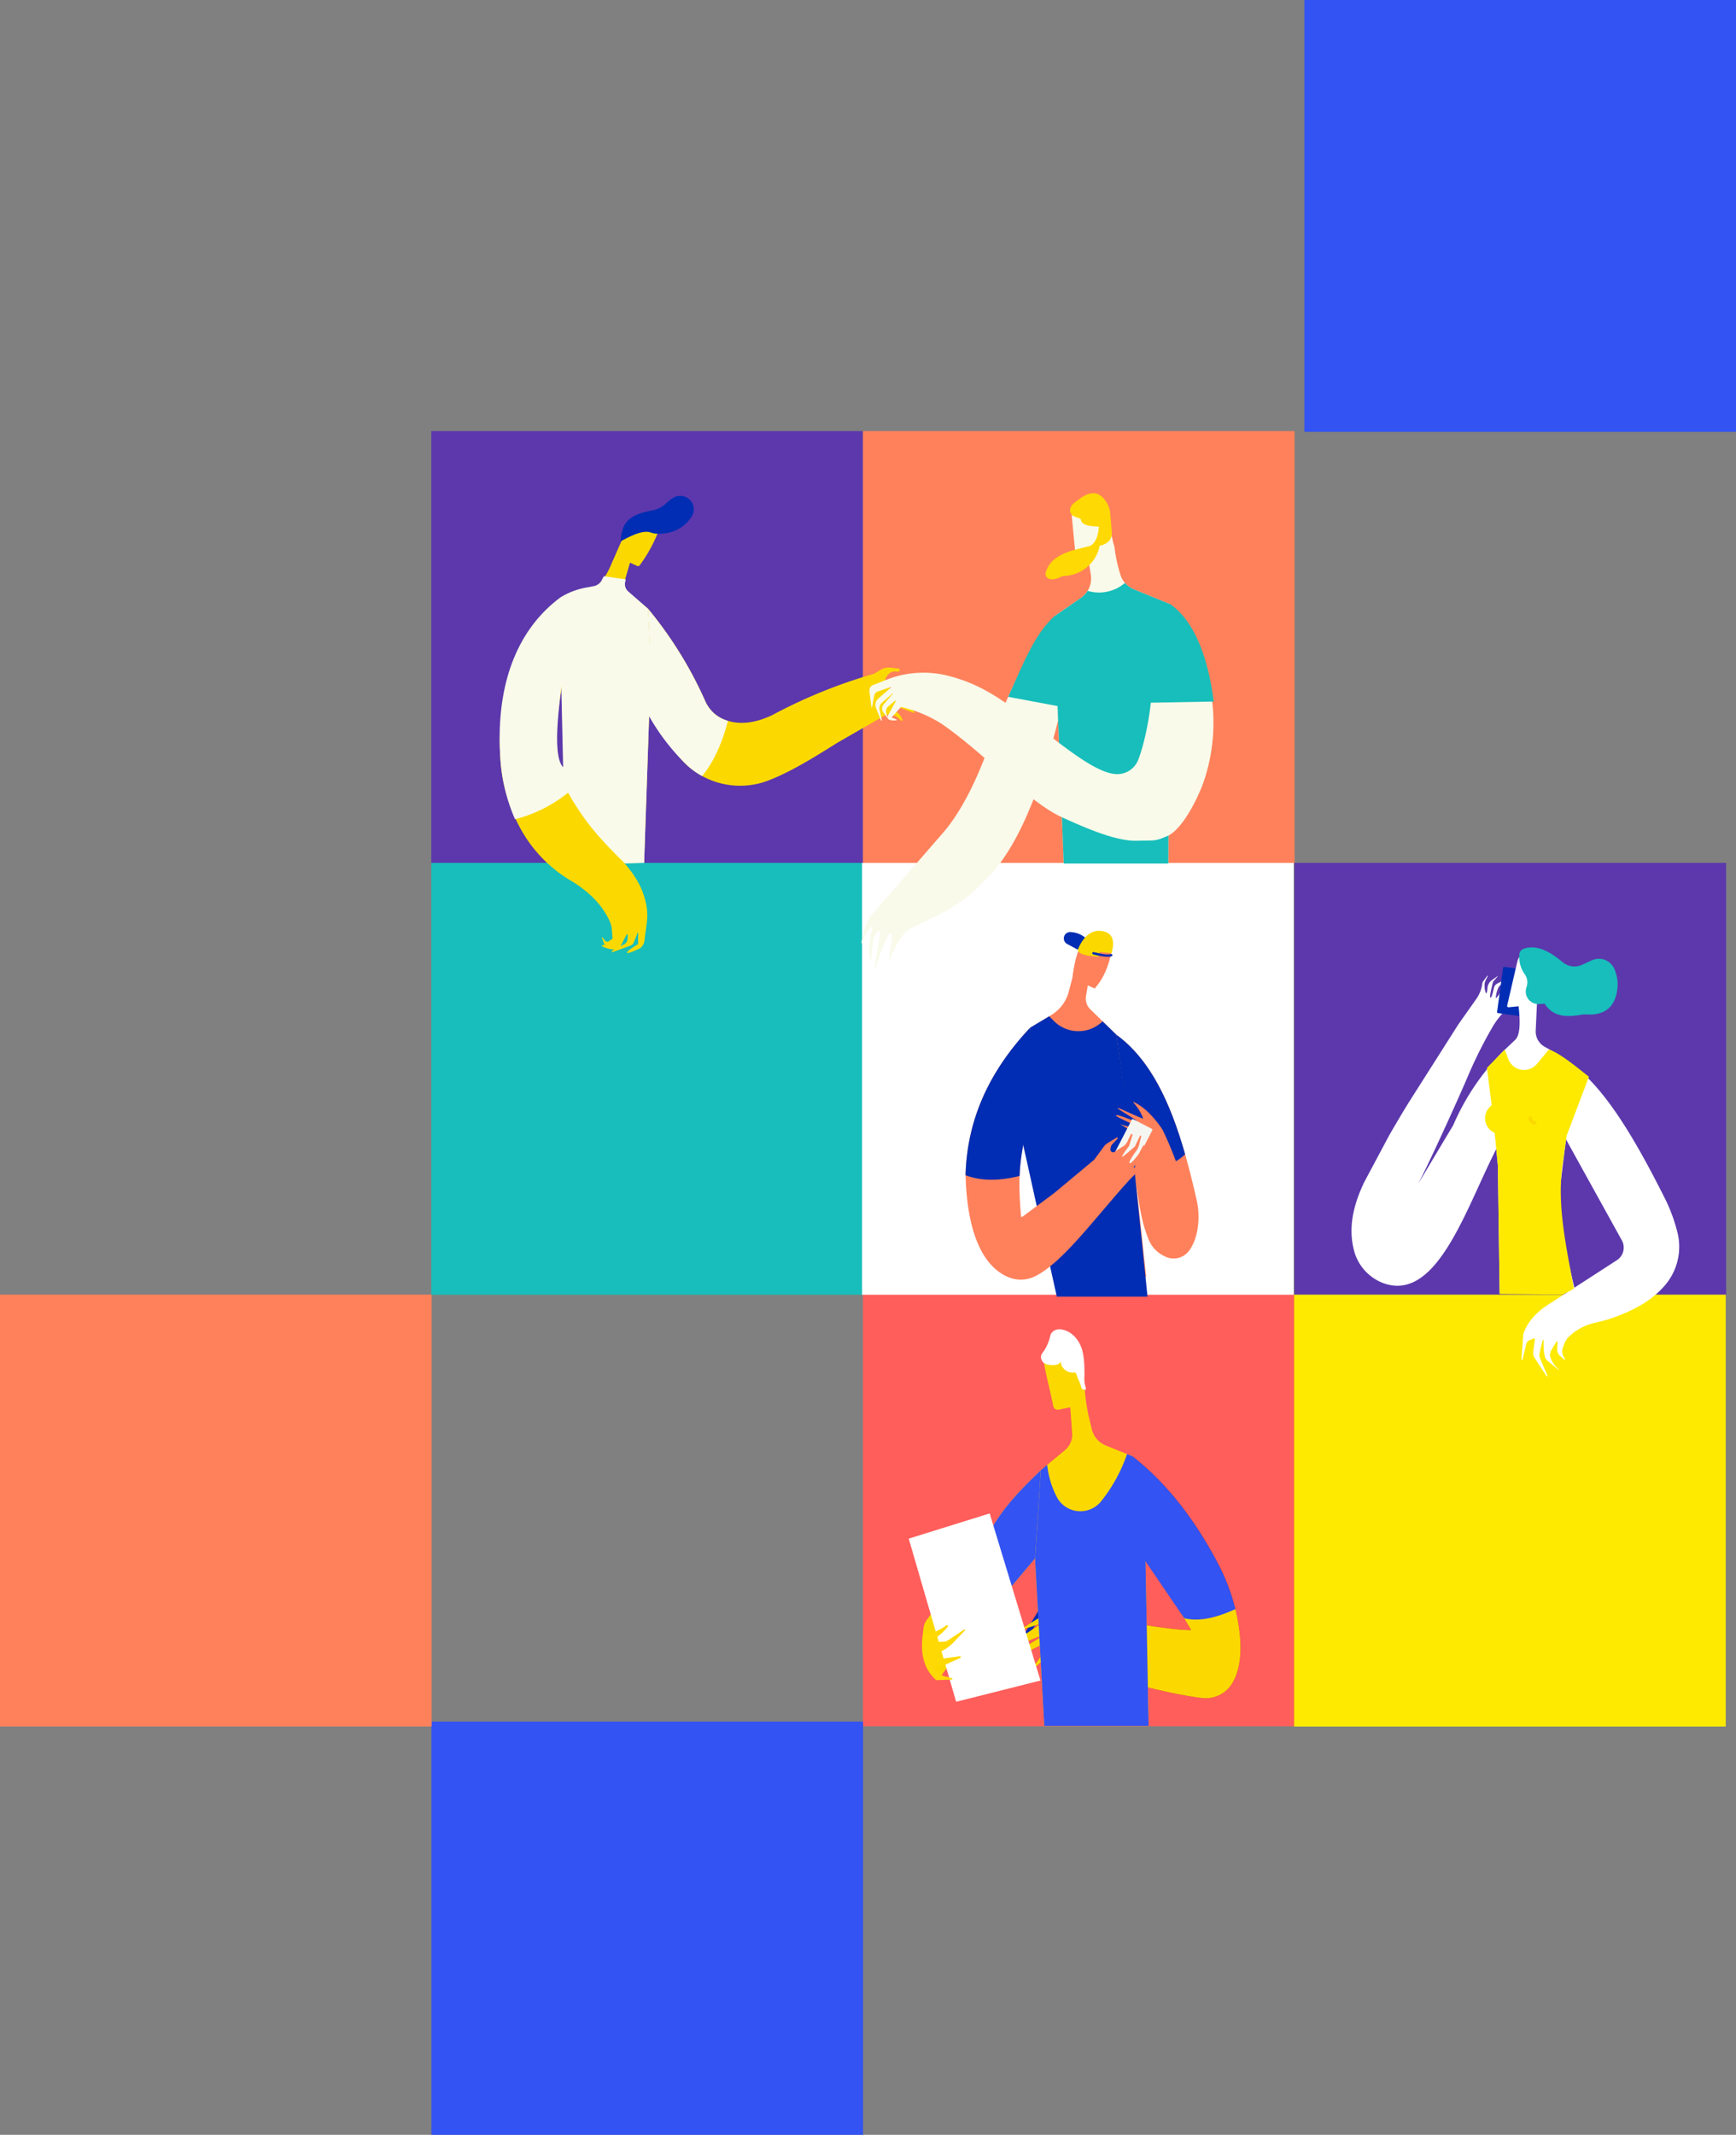 <svg xmlns="http://www.w3.org/2000/svg" width="466.716" height="573.633" viewBox="0 0 466.716 573.633">
  <rect x="0" y="0" width="466.716" height="573.633" fill="#808080" stroke="none"/>
  <g id="Group_30281" data-name="Group 30281" transform="translate(947.69 -247.651)">
    <g id="Group_30218" data-name="Group 30218" transform="translate(-715.691 595.465)">
      <rect id="Rectangle_1020" data-name="Rectangle 1020" width="116.038" height="116.038" transform="translate(0 0)" fill="#ff5e5b"/>
    </g>
    <g id="Group_30219" data-name="Group 30219" transform="translate(-831.729 363.492)">
      <rect id="Rectangle_1021" data-name="Rectangle 1021" width="116.038" height="116.038" fill="#5c38ac"/>
    </g>
    <g id="Group_30220" data-name="Group 30220" transform="translate(-715.691 363.492)">
      <rect id="Rectangle_1022" data-name="Rectangle 1022" width="116.038" height="116.038" fill="#ff815b"/>
    </g>
    <g id="Group_30286" data-name="Group 30286" transform="translate(-831.7 710.246)">
      <rect id="Rectangle_1022-2" data-name="Rectangle 1022" width="116.038" height="116.038" fill="#3353f2"/>
    </g>
    <g id="Group_30282" data-name="Group 30282" transform="translate(-597.011 247.651)">
      <rect id="Rectangle_1022-3" data-name="Rectangle 1022" width="116.038" height="116.038" fill="#3353f2"/>
    </g>
    <g id="Group_30221" data-name="Group 30221" transform="translate(-831.729 479.518)">
      <rect id="Rectangle_1023" data-name="Rectangle 1023" width="116.038" height="116.038" transform="translate(0 0)" fill="#17bebb"/>
    </g>
    <g id="Group_30222" data-name="Group 30222" transform="translate(-599.665 479.518)">
      <rect id="Rectangle_1024" data-name="Rectangle 1024" width="116.038" height="116.038" transform="translate(0 0)" fill="#5c38ac"/>
    </g>
    <g id="Group_30285" data-name="Group 30285" transform="translate(-947.69 595.527)">
      <rect id="Rectangle_1024-2" data-name="Rectangle 1024" width="116.038" height="116.038" transform="translate(0 0)" fill="#ff815b"/>
    </g>
    <g id="Group_30223" data-name="Group 30223" transform="translate(-715.929 479.518)">
      <rect id="Rectangle_1025" data-name="Rectangle 1025" width="116.038" height="116.038" transform="translate(0 0)" fill="#fff"/>
    </g>
    <g id="Group_30225" data-name="Group 30225" transform="translate(-599.771 595.544)">
      <rect id="Rectangle_1027" data-name="Rectangle 1027" width="116.038" height="116.038" fill="#fdea00"/>
    </g>
    <g id="Group_30226" data-name="Group 30226" transform="translate(-796.155 385.555)">
      <path id="Path_38683" data-name="Path 38683" d="M-717.492,492.3a39.242,39.242,0,0,1-4.85,8.65.543.543,0,0,1-.744.1l-1.849-.841-1.435,4.963a2.887,2.887,0,0,0,.936,2.9l5.355,4.531.771,14.787-1.842,53.5-21.616.06V529.609l1.585-21.24,7.767-1.981a22.257,22.257,0,0,0,3.524-5.915l3.085-7.013C-724.218,485.57-714.518,484.406-717.492,492.3Z" transform="translate(742.767 -486.928)" fill="#fbd900"/>
    </g>
    <g id="Group_30227" data-name="Group 30227" transform="translate(-773.467 411.229)">
      <path id="Path_38684" data-name="Path 38684" d="M-706.491,527.979a107.261,107.261,0,0,1,15.385,24.838,9.368,9.368,0,0,0,5.076,4.929c3.446,1.381,7.6,1.3,12.909-1.181A139.055,139.055,0,0,1-645.7,545.441l1.766-1.075a4.108,4.108,0,0,1,2.616-.572l2.2.258a.424.424,0,0,1-.2.816l-.557-.058a2.375,2.375,0,0,0-2.221,1.05l-.48.724a.436.436,0,0,0,.328.744l2.951-.137a9.543,9.543,0,0,1,2.923.318l2.8.753a.292.292,0,0,1-.087.574l-3.855-.145a5.911,5.911,0,0,0-.842.028l-2.959.311a.239.239,0,0,0-.023.471l4.178.855,5.219,1.831a.242.242,0,0,1-.11.468l-5.885-.747-3.459-.094a.16.16,0,0,0-.046.313l2.358.643a7.312,7.312,0,0,1,3.485,2.135l.71.781a.159.159,0,0,1-.174.255l-4.167-1.577-.67-.1a.581.581,0,0,0-.4,1.063l.547.353a3.971,3.971,0,0,1,1.614,2.081l.042.128a.185.185,0,0,1-.273.216l-.789-.725a3.425,3.425,0,0,0-2.193-.9l-1.108-.04-13.064,7.5c-6.239,3.924-12.468,7.789-18.4,10.1a21.221,21.221,0,0,1-21.929-3.873c-3.183-2.873-7.333-8.877-9.865-13.765l-.259-17.849Z" transform="translate(706.491 -527.979)" fill="#fbd900"/>
    </g>
    <g id="Group_30228" data-name="Group 30228" transform="translate(-780.84 380.89)">
      <path id="Path_38685" data-name="Path 38685" d="M-718.28,491.7c3.1-1.691,6.05-3.068,8.084-2.392a5.535,5.535,0,0,0,1.221.291,11.359,11.359,0,0,0,3.038-.124,9.8,9.8,0,0,0,6.368-3.873,5.069,5.069,0,0,0,.927-1.913,3.662,3.662,0,0,0-5.624-3.623,13.49,13.49,0,0,0-1.918,1.529,6.956,6.956,0,0,1-3.539,1.778C-716.249,484.566-717.99,486.78-718.28,491.7Z" transform="translate(718.28 -479.469)" fill="#002db3"/>
    </g>
    <g id="Group_30229" data-name="Group 30229" transform="translate(-664.301 381)">
      <path id="Path_38686" data-name="Path 38686" d="M-527.134,485.588l1.008,10.488a1.414,1.414,0,0,0,1.517,1.275l1.979-.152.556,3.557a6.344,6.344,0,0,1-2.659,6.2l-7.21,4.988,2.587,66.392h28.111l.345-69.754-9.575-3.916a6.27,6.27,0,0,1-3.51-3.549,38.714,38.714,0,0,1-1.719-7.837,24.633,24.633,0,0,1-1.1-6.358c-.309-6.4-5.808-9.314-8.977-5.709A5.78,5.78,0,0,0-527.134,485.588Z" transform="translate(531.943 -479.646)" fill="#f9faea"/>
    </g>
    <g id="Group_30230" data-name="Group 30230" transform="translate(-716.128 413.04)">
      <path id="Path_38687" data-name="Path 38687" d="M-562.666,530.875c-5.3,6.426-10.555,16.447-15.78,29.08-4.167,13.085-9.073,23.438-15,30.008l-18.417,21.167a9.805,9.805,0,0,0-2.085,4.117l-.853,3.5c-.039.16.151.248.212.1l.986-2.417a2.336,2.336,0,0,1,.4-.657l1.494-1.7c.016-.018.039,0,.031.026a22.574,22.574,0,0,0-.754,9.6.1.1,0,1,0,.2,0c.459-3.824.446-6.43,1.712-7.84.2-.225.879-.226.862.1,0,0-1.811,9.8-1.552,10s2.221-7.425,3.88-9.488c.312-.388.857-.087.809.448l-.8,6.277c-.022.174.182.243.238.08,1.433-4.166,4.027-8.136,6.651-8.867,5.674-2.882,12.4-5.182,19.143-12.684,8.8-8.353,15.043-25.469,19.4-42.693Z" transform="translate(614.81 -530.875)" fill="#f9faea"/>
    </g>
    <g id="Group_30231" data-name="Group 30231" transform="translate(-666.596 380.185)">
      <path id="Path_38688" data-name="Path 38688" d="M-521.263,487.312c-2.575-.085-4.82-.381-4.885-2.07l-1.668-.636a1.809,1.809,0,0,1-1.141-2.221,3.559,3.559,0,0,1,1.543-1.8c3.836-3.2,5.986-2.56,7.587-.665a7.061,7.061,0,0,1,1.609,3.976l.393,4.622c.246,2.317-1.123,3.428-3.257,3.966a11.414,11.414,0,0,1-.3,1.2,10.142,10.142,0,0,1-9.249,6.888l-.407.023c-1.76.908-3.125,1.144-4,.542a1.406,1.406,0,0,1-.508-1.6c.74-2.317,2.459-4.416,7.221-5.841l4.7-1.207C-522.356,491.823-521.509,490.239-521.263,487.312Z" transform="translate(535.613 -478.341)" fill="#ffd903"/>
    </g>
    <g id="Group_30232" data-name="Group 30232" transform="translate(-773.467 411.229)">
      <path id="Path_38689" data-name="Path 38689" d="M-686.03,557.746a9.368,9.368,0,0,1-5.076-4.929,107.261,107.261,0,0,0-15.385-24.838l.512,10.57-.481,17.849a57.846,57.846,0,0,0,10.605,13.765,20.586,20.586,0,0,0,3.911,2.775c3.051-3.706,5.332-8.7,6.937-14.838C-685.354,557.995-685.7,557.88-686.03,557.746Z" transform="translate(706.491 -527.979)" fill="#f9faea"/>
    </g>
    <g id="Group_30233" data-name="Group 30233" transform="translate(-813.32 406.837)">
      <path id="Path_38690" data-name="Path 38690" d="M-750.749,520.957c-.205.149-.55.4-.753.555-12.509,9.3-19.7,25.626-18.6,43.443a44.694,44.694,0,0,0,6.042,20.506,36.809,36.809,0,0,0,12.852,12.895c4.9,2.9,8.486,6.491,10.52,10.9a6.968,6.968,0,0,1,.612,2.391l.173,2.331-1,.713a.718.718,0,0,1-1-.158l-.7-.858c-.077-.094-.2.015-.156.135l.513,1.313a1.385,1.385,0,0,0,1.739.94l1.387-.507,1.035-3-.836,2.266a1.25,1.25,0,0,1-1.128.889h-2.5c-.192,0-.233.33-.049.4a9.776,9.776,0,0,0,3.581.864,1.56,1.56,0,0,0,1.239-.9l1.642-3.148c.106-.2.365-.052.3.176l-.02.841a1.732,1.732,0,0,1-.812,1.489l-3.361,1.858c-.161.1-.066.395.106.335l4.931-1.8a1.38,1.38,0,0,0,.779-.8l1.055-2.609c.026-.1.149-.088.157.02l-.035,3.04s-3.1,1.814-2.975,2.287,3.492-1.183,3.492-1.183a3.068,3.068,0,0,0,1.214-2.231l.605-4.591a15.281,15.281,0,0,0-.4-6.043q-.148-.537-.308-1.063c-1.438-4.76-4.754-8.581-8-11.8-6.442-6.372-12.8-13.79-14.424-22.032-1.983-7.258-1.021-16.16,1.134-26.78Z" transform="translate(770.212 -520.957)" fill="#fbd900"/>
    </g>
    <g id="Group_30234" data-name="Group 30234" transform="translate(-813.362 402.488)">
      <path id="Path_38691" data-name="Path 38691" d="M-730.385,522.744l-5.292-4.629a2.6,2.6,0,0,1-.844-2.617l.162-.647L-742.24,514a5.976,5.976,0,0,0-.522.954,3.108,3.108,0,0,1-2.178,1.7c-.612.126-1.321.258-2.022.383a19.907,19.907,0,0,0-6.775,2.532c-.111.067-.185.113-.208.129-12.509,9.3-17.286,24.834-16.182,42.651A48.97,48.97,0,0,0-766.15,579.3a37.539,37.539,0,0,0,14.266-7.133c4.187,7.406,8.17,12.1,15.3,19.021l5.151-.158,1.823-53.5Zm-23.322,20.811.493,21.784C-756.243,562.1-754.181,548.7-753.707,543.555Z" transform="translate(770.281 -514.003)" fill="#f9faea"/>
    </g>
    <g id="Group_30235" data-name="Group 30235" transform="translate(-664.301 404.283)">
      <path id="Path_38692" data-name="Path 38692" d="M-510.475,518.609a6.413,6.413,0,0,1-2.417-1.736,10.691,10.691,0,0,1-10.048,2.133,6.326,6.326,0,0,1-1.793,1.894l-7.21,4.988,2.587,66.392h28.111l.345-69.754Z" transform="translate(531.943 -516.873)" fill="#17bebb"/>
    </g>
    <g id="Group_30236" data-name="Group 30236" transform="translate(-713.969 410.195)">
      <path id="Path_38693" data-name="Path 38693" d="M-530.389,526.325a49.206,49.206,0,0,1,9.313,46.3c-1.258,4.245-5.815,13.937-10.158,15.8-3.458,1.484-3.117,1.125-8.209,1.273-5.88.171-14.63-3.845-19.919-6.208-9.132-4.08-20.73-16.963-32.212-24.966-.368-.256-.744-.5-1.134-.731a34.614,34.614,0,0,0-10.135-4.052l-2.539,2.846,1.279.5a.141.141,0,0,1-.061.273h-.973a1.105,1.105,0,0,1-1.071-1.589l1.955-3.586c.058-.106-.088-.206-.183-.126l-1.753,1.474a1.832,1.832,0,0,0-.472,2.287l.662,1.243c.051.1-.1.176-.163.086l-1.434-1.973a1.693,1.693,0,0,1,.091-2.125l2.53-2.951c.03-.039-.027-.084-.064-.051l-2.913,2.55a1.968,1.968,0,0,0-.653,1.919l.622,2.769c.032.144-.192.2-.248.065l-1.337-3.314a2.291,2.291,0,0,1,.668-2.61l3.314-2.865a.078.078,0,0,0-.086-.128l-3.4,1.146a1.421,1.421,0,0,0-.968,1.068l-.588,3.176a.1.1,0,0,1-.186-.005l-.533-4.342a1.576,1.576,0,0,1,1.038-1.639l3.619-1.427a27,27,0,0,1,16.4-1.075l.529.135a42.062,42.062,0,0,1,9.716,3.873c12.131,6.683,25.919,21.044,34.254,22.361a6.092,6.092,0,0,0,6.609-3.482c1.779-4.3,4.342-15.443,3.881-25.61Z" transform="translate(611.358 -526.325)" fill="#f9faea"/>
    </g>
    <g id="Group_30237" data-name="Group 30237" transform="translate(-709.486 435.907)">
      <path id="Path_38694" data-name="Path 38694" d="M-603.522,571.178l1.955-3.586c.058-.106-.088-.206-.183-.126l-1.753,1.474a1.832,1.832,0,0,0-.472,2.287l.35.657A1.007,1.007,0,0,1-603.522,571.178Z" transform="translate(604.19 -567.438)" fill="none"/>
    </g>
    <g id="Group_30238" data-name="Group 30238" transform="translate(-638.679 409.849)">
      <path id="Path_38695" data-name="Path 38695" d="M-485.587,525.772l-5.23,16.8a60.906,60.906,0,0,1-.159,9.827l17.277-.317C-474.9,542.4-478.057,530.844-485.587,525.772Z" transform="translate(490.976 -525.772)" fill="#17bebb"/>
    </g>
    <g id="Group_30239" data-name="Group 30239" transform="translate(-708.921 440.354)">
      <path id="Path_38696" data-name="Path 38696" d="M-603.022,575.045l-.265-.5A1.077,1.077,0,0,0-603.022,575.045Z" transform="translate(603.287 -574.547)" fill="#8cefcc"/>
    </g>
    <g id="Group_30240" data-name="Group 30240" transform="translate(-676.638 413.04)">
      <path id="Path_38697" data-name="Path 38697" d="M-539.015,530.875c-5.446,4.734-8.459,12.6-12.654,21.853l15.213,2.853Z" transform="translate(551.669 -530.875)" fill="#17bebb"/>
    </g>
    <g id="Group_30241" data-name="Group 30241" transform="translate(-672.807 498.227)">
      <path id="Path_38698" data-name="Path 38698" d="M-527.977,681.295l1.763.784a.14.14,0,0,0,.165-.037c1.871-2.215,3.593-4.969,4.681-10.94a3.22,3.22,0,0,0-1.431-3.29,4.524,4.524,0,0,0-1.948-.706,4.447,4.447,0,0,0-3.737,1.514c-2.265,2.486-3.088,6.406-3.627,10.608l-.988,3.755a10.41,10.41,0,0,1-4.712,6.278l-5.666,3.4-2.066,30.584,8.886,36.371h24.385l-4.339-40.3-3.72-24.8-6.978-6.808a4,4,0,0,1-1.151-3.518Z" transform="translate(545.543 -667.082)" fill="#ff815b"/>
    </g>
    <g id="Group_30242" data-name="Group 30242" transform="translate(-647.595 525.665)">
      <path id="Path_38699" data-name="Path 38699" d="M-505.232,710.954c12.012,8.725,17.367,25.772,21.577,44.25a20.6,20.6,0,0,1,.2,8.43c-.684,3.586-2.071,5.639-3.946,6.636a4.857,4.857,0,0,1-5.329-.552c-6.21-5.076-7.852-21.879-9.676-39.063Z" transform="translate(505.232 -710.954)" fill="#ff815b"/>
    </g>
    <g id="Group_30243" data-name="Group 30243" transform="translate(-672.807 520.731)">
      <path id="Path_38700" data-name="Path 38700" d="M-516.612,732.8l-3.72-24.8-3.67-3.58a9.288,9.288,0,0,1-13.066-.067l-1.286-1.286-5.124,3.074-2.066,30.584,9.239,41.683h24.385Z" transform="translate(545.543 -703.065)" fill="#002db3"/>
    </g>
    <g id="Group_30244" data-name="Group 30244" transform="translate(-637.717 545.456)">
      <path id="Path_38701" data-name="Path 38701" d="M-486.316,749.458l.1-1.941a13.4,13.4,0,0,0-2.954-4.866.151.151,0,0,0-.254.156l1.167,2.4.051,1.9Z" transform="translate(489.438 -742.598)" fill="#fbd900"/>
    </g>
    <g id="Group_30245" data-name="Group 30245" transform="translate(-647.595 525.665)">
      <path id="Path_38702" data-name="Path 38702" d="M-486.71,743.114c-3.881-13.587-9.193-25.383-18.522-32.16l2.824,19.7c.6,5.681,1.187,11.317,1.922,16.5C-494.948,747.27-490.069,746.365-486.71,743.114Z" transform="translate(505.232 -710.954)" fill="#002db3"/>
    </g>
    <g id="Group_30246" data-name="Group 30246" transform="translate(-647.666 543.783)">
      <path id="Path_38703" data-name="Path 38703" d="M-484.418,774.874a94.818,94.818,0,0,0-8.389-27.49c-1.674-2.591-4.634-6.077-7.735-7.453a.093.093,0,0,0-.1.156,12.922,12.922,0,0,1,2.6,4.229c-.207.227-6.854-3.086-6.888-2.79s5.545,3.348,5.235,3.627-5.769-2.407-5.648-1.535c1.1.82,6.182,2.825,5.786,3.208s-4.647-.962-4.647-.962l1.323.8a3.52,3.52,0,0,1,1.616,1.924l.084.241a9.227,9.227,0,0,1,.489,2.368c.808,11.179,1.473,19.242,4.122,25.644a8.333,8.333,0,0,0,4.307,4.512,5.176,5.176,0,0,0,6.5-1.383A6.633,6.633,0,0,0-484.418,774.874Z" transform="translate(505.345 -739.922)" fill="#ff815b"/>
    </g>
    <g id="Group_30247" data-name="Group 30247" transform="translate(-649.04 548.266)">
      <rect id="Rectangle_1028" data-name="Rectangle 1028" width="6.201" height="12.537" rx="0.242" transform="translate(5.769 0) rotate(27.399)" fill="#f5f6f1"/>
    </g>
    <g id="Group_30248" data-name="Group 30248" transform="translate(-688.099 523.805)">
      <path id="Path_38704" data-name="Path 38704" d="M-552.635,707.98c-10.416,11.062-16.9,23.9-17.359,39.47.385,16.251,4.964,24.773,11.4,27.512a8.684,8.684,0,0,0,7.082-.093c7.542-3.548,16.613-16.2,25.737-26.179l1.162-1.163a5.682,5.682,0,0,0,1.393-2.283l.6-1.877a.062.062,0,0,0-.111-.052l-.911,1.448a3.346,3.346,0,0,1-1.1.827c-.359.1.959-1.739,1.659-2.689a3.684,3.684,0,0,0,.59-1.23l.525-1.96a.138.138,0,0,0-.256-.1l-1.019,1.956a3.437,3.437,0,0,1-.288.46c-.511.685-2.039,2.665-2.382,2.322-.3-.3,1.065-2.263,1.839-3.321a4.388,4.388,0,0,0,.717-1.527l.579-2.317a.185.185,0,0,0-.346-.124l-1.341,2.813s-3.513,3.168-3.513,2.756a16.674,16.674,0,0,1,1.929-2.824l.924-2.993a.225.225,0,0,0-.407-.184l-1.032,2.069a2.85,2.85,0,0,1-1.365,1.32l-1.975,1.308a.743.743,0,0,1-1.142-.751l.066-.37a2.009,2.009,0,0,1,.539-1.046l1.328-1.36a.2.2,0,0,0-.244-.3l-2.327,1.415a4.463,4.463,0,0,0-1.008.836l-2.727,3.709-10.746,8.955-8.571,6.379a.219.219,0,0,1-.349-.157c-.222-2.535-.375-5.046-.427-7.522a58.167,58.167,0,0,1,1.684-15.015l2.084-8.551Z" transform="translate(569.994 -707.98)" fill="#ff815b"/>
    </g>
    <g id="Group_30249" data-name="Group 30249" transform="translate(-688.103 523.805)">
      <path id="Path_38705" data-name="Path 38705" d="M-555.476,747.814l0-.118a53.589,53.589,0,0,1,3.073-15.649l1.469-4.165-1.707-19.9c-10.451,11.1-16.941,23.989-17.363,39.626l.01.015C-565.846,749.2-560.977,749.193-555.476,747.814Z" transform="translate(570.001 -707.98)" fill="#002db3"/>
    </g>
    <g id="Group_30250" data-name="Group 30250" transform="translate(-661.693 498.101)">
      <path id="Path_38706" data-name="Path 38706" d="M-524.018,671.618l-2.858-1.542a1.7,1.7,0,0,1,.992-3.186,6.559,6.559,0,0,1,4.056,1.654Z" transform="translate(527.772 -666.88)" fill="#002db3"/>
    </g>
    <g id="Group_30251" data-name="Group 30251" transform="translate(-657.938 497.764)">
      <path id="Path_38707" data-name="Path 38707" d="M-512.708,672.365c1.178-3.916-.081-5.9-3.248-6.021-2.677-.1-4.679,2.226-5.812,5.072.144,1.3,2.637,1.685,5.554,1.909l.364-1.275Z" transform="translate(521.769 -666.341)" fill="#fbd900"/>
    </g>
    <g id="Group_30252" data-name="Group 30252" transform="translate(-654.028 503.473)">
      <path id="Path_38708" data-name="Path 38708" d="M-511.387,676.755a18.341,18.341,0,0,1-3.888-.659.318.318,0,0,1-.234-.383.319.319,0,0,1,.383-.234c1.879.455,3.643.837,4.584.535a.317.317,0,0,1,.4.205.317.317,0,0,1-.205.4A3.41,3.41,0,0,1-511.387,676.755Z" transform="translate(515.517 -675.47)" fill="#002db3"/>
    </g>
    <g id="Group_30253" data-name="Group 30253" transform="translate(-584.337 509.808)">
      <path id="Path_38709" data-name="Path 38709" d="M-363.157,705.765a64.166,64.166,0,0,0-13.6,20.047s-12.17,20.237-11.694,19.808c1.345-1.215,11.564-23.418,15.829-33.4a116.147,116.147,0,0,1,6.058-12.155l.523-.913a22.379,22.379,0,0,1,3.646-4.53h0a3.1,3.1,0,0,0,.672-1.507l.767-2.228a.109.109,0,0,0-.206-.064l-.8,1.656a1.6,1.6,0,0,1-.8.66l-1.069.056a.35.35,0,0,1-.438-.484l1.216-2.431a1.836,1.836,0,0,1,.343-.477l2.006-1.939a.071.071,0,0,0-.085-.113l-2.848,1.627s-1.432,2.466-1.67,2.228a7.568,7.568,0,0,1,.605-2.557,1.864,1.864,0,0,1,.64-.888l2.37-1.8a.127.127,0,0,0-.135-.213l-3.132,1.614a1.585,1.585,0,0,0-.82,1.067c-.232,1.054-.678,2.869-.962,2.7-.4-.239.716-4.3.716-4.3l1.22-1.423a.039.039,0,0,0-.053-.056l-1.5,1.084a2.831,2.831,0,0,0-1.17,2.053c-.066.787-.188,1.62-.407,1.445a4.772,4.772,0,0,1-.381-2.141,2.717,2.717,0,0,1,.285-1.325l.577-1.154a.077.077,0,0,0-.131-.081l-1.3,1.758h0a9.351,9.351,0,0,1-1.667,4.49l-4.856,6.885-13.235,20.818c-.988,1.554-4.845,8.019-5.7,9.65l-6.284,11.773c-3.664,7.571-4.039,13.284-2.876,18.12a12.794,12.794,0,0,0,8.523,9.3c14.205,4.425,21.9-20.993,29.911-36.41l-.954-8.273Z" transform="translate(404.087 -685.6)" fill="#fff"/>
    </g>
    <g id="Group_30254" data-name="Group 30254" transform="translate(-545.243 507.417)">
      <rect id="Rectangle_1029" data-name="Rectangle 1029" width="6.201" height="12.537" rx="0.242" transform="translate(6.144 13.259) rotate(-172.245)" fill="#002db3"/>
    </g>
    <g id="Group_30255" data-name="Group 30255" transform="translate(-546.271 502.812)">
      <path id="Path_38710" data-name="Path 38710" d="M-336.753,677.787l-2.694,11.672a.37.37,0,0,0,.4.451l2.669-.267c.482,4.282.461,7.773-.955,9.069l-3.023,2.864-2.864,17.739,1.273,13.126.477,34.206,20.365-.159-4.288-18.673a16.377,16.377,0,0,1-.294-5.663l1.718-14.007,3.023-22.115a60.187,60.187,0,0,0-8.276-5.427,4.723,4.723,0,0,1-2.554-4.407l.33-7.031,2.068-6.682c1.866-4.354.374-7.254-2.181-7.933A4.276,4.276,0,0,0-336.753,677.787Z" transform="translate(343.222 -674.413)" fill="#fff"/>
    </g>
    <g id="Group_30256" data-name="Group 30256" transform="translate(-538.657 534.428)">
      <path id="Path_38711" data-name="Path 38711" d="M-316.388,724.965c8.727,6.961,16.56,20.586,24.183,35.8a44.687,44.687,0,0,1,3.21,9.065,15.906,15.906,0,0,1-3.484,13.743c-3.5,4.095-8.451,6.784-14.133,8.766a42.494,42.494,0,0,1-4.725,1.295,14.808,14.808,0,0,0-6.813,3.6,5.157,5.157,0,0,0-1.35,1.986l-.422,1.107a2.738,2.738,0,0,0,.143,2.264l.468.878a.086.086,0,0,1-.132.106l-1.2-1.037a2.3,2.3,0,0,1-.791-1.838l.083-1.9a.162.162,0,0,0-.3-.089l-1.36,2.3a2.452,2.452,0,0,0-.283,1.8,7.2,7.2,0,0,0,2.3,3.358.067.067,0,0,1-.088.1l-3.1-2.55c-1.239-1.194-.8-5.19-.954-5.568s-.992,3.439-.992,3.439a2.456,2.456,0,0,0,.1,1.639l1.963,4.613a.135.135,0,0,1-.238.124l-3.2-4.91a2.457,2.457,0,0,1-.375-1.676l.46-3.339a.209.209,0,0,0-.29-.221l-1.216.522a1.451,1.451,0,0,0-.839,1l-1,4.18a.148.148,0,0,1-.291-.045l.5-6.753c.979-3.133,3.342-5.9,7.159-8.273l18-11.638a4.032,4.032,0,0,0,1.338-5.339l-17.11-30.912Z" transform="translate(331.049 -724.965)" fill="#fff"/>
    </g>
    <g id="Group_30257" data-name="Group 30257" transform="translate(-539.234 502.218)">
      <path id="Path_38712" data-name="Path 38712" d="M-331.97,675.547a8.033,8.033,0,0,0,1.343,4.972,3.68,3.68,0,0,1,.693,3.271l-.177.641a3.369,3.369,0,0,0,3.317,4.268c.529-.012,1.074-.061,1.629-.129,2.223,3.525,5.815,3.729,9.788,3a5.934,5.934,0,0,1,1.416-.081c4.783.289,7.72-1.792,8.355-6.826a9.81,9.81,0,0,0-.54-4.683,4.762,4.762,0,0,0-3.192-3.3,4.8,4.8,0,0,0-3.26.318l-2.449,1.133a4.968,4.968,0,0,1-5.275-.7c-3.533-2.955-7.09-4.826-10.521-3.562A1.754,1.754,0,0,0-331.97,675.547Z" transform="translate(331.97 -673.464)" fill="#17bebb"/>
    </g>
    <g id="Group_30258" data-name="Group 30258" transform="translate(-547.934 529.679)">
      <path id="Path_38713" data-name="Path 38713" d="M-325.543,748.208l1.081-7.67,6-15.875c-1.976-1.489-7.757-6.451-10.779-7.291l-3.106,3.759a4.6,4.6,0,0,1-5.293,1.383,4.574,4.574,0,0,1-2.512-2.625l-.931-2.483-.273.259-4.527,4.619,1.664,13.12,1.273,13.126.477,34.523,17.086.133,2.853-1.567h0C-324.486,770.451-327.124,759.428-325.543,748.208Z" transform="translate(345.882 -717.372)" fill="#fdea00"/>
    </g>
    <g id="Group_30260" data-name="Group 30260" transform="translate(-549.47 542.804)">
      <circle id="Ellipse_668" data-name="Ellipse 668" cx="4.295" cy="4.295" r="4.295" transform="matrix(0.282, -0.959, 0.959, 0.282, 0, 8.242)" fill="#fdea00"/>
    </g>
    <g id="Group_30261" data-name="Group 30261" transform="translate(-536.722 547.661)">
      <path id="Path_38714" data-name="Path 38714" d="M-326.282,748.272a1.675,1.675,0,0,1-1.673-1.673.476.476,0,0,1,.476-.475.476.476,0,0,1,.475.475.723.723,0,0,0,.722.722.476.476,0,0,1,.475.475A.476.476,0,0,1-326.282,748.272Z" transform="translate(327.955 -746.124)" fill="#fbd900"/>
    </g>
    <g id="Group_30264" data-name="Group 30264" transform="translate(-669.419 608.621)">
      <path id="Path_38717" data-name="Path 38717" d="M-537.659,849.28c.632,3.539,1.894,8.231,2.407,11.109a1.217,1.217,0,0,0,1.415,1.024l3.181-.633.487,6.7a5.413,5.413,0,0,1-1.864,4.765l-6.545,5.434-1.548,23.9,2.475,44.827H-509.6l-.847-45.214-3.551-27.289-7.174-2.885a6.3,6.3,0,0,1-3.712-4.407l-.548-2.272a51.839,51.839,0,0,1-1.425-9.745,22.9,22.9,0,0,0-1.137-6.683,6.567,6.567,0,0,0-4.118-4.086,4.011,4.011,0,0,0-3.537.4A4.981,4.981,0,0,0-537.659,849.28Z" transform="translate(540.126 -843.593)" fill="#fbd900"/>
    </g>
    <g id="Group_30265" data-name="Group 30265" transform="translate(-699.651 642.704)">
      <path id="Path_38718" data-name="Path 38718" d="M-556.685,898.089c-4.5,4.4-9.546,9.149-13.485,16.077a47.525,47.525,0,0,1-2.871,4.475l-14.329,19.7a4.552,4.552,0,0,0-.827,2.011c-1.034,7.025,1.044,10.941,3.923,14.058l9.169-12.556q.3-.411.627-.8l16.244-19.256Z" transform="translate(588.466 -898.089)" fill="#fbd900"/>
    </g>
    <g id="Group_30266" data-name="Group 30266" transform="translate(-667.828 604.846)">
      <path id="Path_38719" data-name="Path 38719" d="M-537.58,844.971a2.169,2.169,0,0,0,.726,1.592,3.341,3.341,0,0,0,1.809.563c1.025.108,2.322.048,2.737-.9a3.226,3.226,0,0,0,3.283,2.944c.278-.017.6-.056.8.142a.849.849,0,0,1,.18.363c.4,1.318.857,1.828,1.308,3.537a.751.751,0,0,0,.608.563c.658.1.771-.064.515-.8a7.717,7.717,0,0,1-.278-2.958c.025-2.343-.032-5.586-.917-7.79-.944-2.352-2.958-4.422-5.532-4.655a2.871,2.871,0,0,0-1.6.284,2.369,2.369,0,0,0-1.218,1.725,11.472,11.472,0,0,1-1.983,4.268A1.784,1.784,0,0,0-537.58,844.971Z" transform="translate(537.582 -837.558)" fill="#fff"/>
    </g>
    <g id="Group_30274" data-name="Group 30274" transform="translate(-675.786 638.93)">
      <path id="Path_38725" data-name="Path 38725" d="M-517.807,892.055c9.445,7.386,16.886,17.2,22.951,28.686a53.347,53.347,0,0,1,5.708,17.228c.852,5.885.522,10.919-1.547,14.7a8.325,8.325,0,0,1-8.292,4.377c-9.985-1.215-24.2-5.237-39.134-9.739-1.222-.368-2.41-1.083-3.53-.446l-3.008,2.51c-.1.059-.208-.075-.135-.173l3.063-4.24c.847-.9,1.627-1.671,1.425-2.278a.743.743,0,0,0-1.045-.383l-3.072,1.555a3.009,3.009,0,0,0-.624.421l-3.325,2.9c-.2.178-.476-.1-.316-.325l2.664-3.694a2.956,2.956,0,0,1,.859-.8l4.594-2.79-5.645,2.323-3.818,5.177c-.118.159-.347-.009-.25-.183l2.45-5.31a4.5,4.5,0,0,1,1.523-1.824l3.26-2.245a.117.117,0,0,0-.1-.208l-4.5,1.452c-.149.048-.229-.18-.086-.247l4.889-3c3.736-2.018,7.768-1.879,11.891-1.079,12.758,2.473,23.884,4.41,28.992,4.369l-12.929-21.676Z" transform="translate(550.306 -892.055)" fill="#b21e18"/>
    </g>
    <g id="Group_30276" data-name="Group 30276" transform="translate(-671.968 672.655)">
      <path id="Path_38727" data-name="Path 38727" d="M-544.2,959.477s8.559-14.418,8.741-13.451-8.286,15.29-8.286,15.29Z" transform="translate(544.202 -945.979)" fill="#002db3"/>
    </g>
    <g id="Group_30277" data-name="Group 30277" transform="translate(-675.786 680.027)">
      <path id="Path_38728" data-name="Path 38728" d="M-490.093,957.766l-14.859.632,2.988,5.01c-5.108.041-16.234-1.9-28.992-4.369-4.123-.8-8.155-.938-11.891,1.079l-4.889,3c-.143.067-.062.3.086.247l4.5-1.452a.117.117,0,0,1,.1.208l-3.26,2.245a4.5,4.5,0,0,0-1.523,1.824l-2.45,5.31c-.1.174.133.342.25.183l3.818-5.177,5.645-2.323-4.594,2.79a2.954,2.954,0,0,0-.859.8l-2.664,3.694c-.16.221.113.5.316.325l3.325-2.9a3.009,3.009,0,0,1,.624-.421l3.072-1.555a.743.743,0,0,1,1.045.383c.2.608-.578,1.383-1.425,2.278l-3.063,4.24c-.073.1.031.231.135.173l3.008-2.51c1.12-.637,2.308.078,3.53.446,14.936,4.5,29.149,8.524,39.134,9.739a8.325,8.325,0,0,0,8.292-4.377c2.07-3.779,2.4-8.812,1.547-14.7C-489.383,960.957-489.7,959.351-490.093,957.766Z" transform="translate(550.306 -957.766)" fill="#fbd900"/>
    </g>
    <g id="Group_30781" data-name="Group 30781">
      <g id="Group_30273" data-name="Group 30273" transform="translate(-669.419 638.365)">
        <path id="Path_38724" data-name="Path 38724" d="M-510.443,919.006l-3.551-27.289-1.4-.565a42.208,42.208,0,0,1-7.107,12.862,7.164,7.164,0,0,1-11.636-1.057,23.963,23.963,0,0,1-2.724-8.888l-1.713,1.422-1.548,23.9,2.475,44.827H-509.6Z" transform="translate(540.126 -891.152)" fill="#3353f2"/>
      </g>
      <g id="Group_30275" data-name="Group 30275" transform="translate(-690.185 642.704)">
        <path id="Path_38726" data-name="Path 38726" d="M-551.015,898.089c-4.5,4.4-9.546,9.149-13.485,16.077a47.525,47.525,0,0,1-2.871,4.475l-5.958,8.191a20.927,20.927,0,0,0,10.2,7.489l10.565-12.524Z" transform="translate(573.329 -898.089)" fill="#3353f2"/>
      </g>
      <g id="Group_30278" data-name="Group 30278" transform="translate(-643.287 638.93)">
        <path id="Path_38729" data-name="Path 38729" d="M-475.392,920.74c-6.065-11.484-13.506-21.3-22.951-28.686l1.305,24.951,12.68,18.6c3.3.8,7.559.383,13.729-2.452A54.715,54.715,0,0,0-475.392,920.74Z" transform="translate(498.343 -892.055)" fill="#3353f2"/>
      </g>
    </g>
    <g id="Group_30279" data-name="Group 30279" transform="translate(-703.381 654.316)">
      <path id="Path_38730" data-name="Path 38730" d="M-594.429,923.43l12.747,43.836,22.672-5.709-13.658-44.9Z" transform="translate(594.429 -916.656)" fill="#fff"/>
    </g>
    <g id="Group_30280" data-name="Group 30280" transform="translate(-699.822 684.318)">
      <path id="Path_38731" data-name="Path 38731" d="M-588.565,967.43a15.091,15.091,0,0,0,6.388-2.741c.242-.2.55.126.367.386a13.729,13.729,0,0,1-3.888,3.382.408.408,0,0,0,.213.749l2.561-.1a2.315,2.315,0,0,0,1.186-.388l4.353-2.894c.157-.094.313.125.184.259l-3.146,3.285a10.751,10.751,0,0,1-2.721,2.065l-2.312,1.229a.385.385,0,0,0,.122.715l2.247.251,4.45-.626a.249.249,0,0,1,.121.475l-4.479,1.99-2.209.2a.446.446,0,0,0-.235.771l1.333,1.221a3.081,3.081,0,0,0,1.286.709l2.048.544a.191.191,0,0,1-.037.373l-4.189.148C-587.593,976.983-589.31,973.519-588.565,967.43Z" transform="translate(588.739 -964.628)" fill="#ffd903"/>
    </g>
  </g>
</svg>

